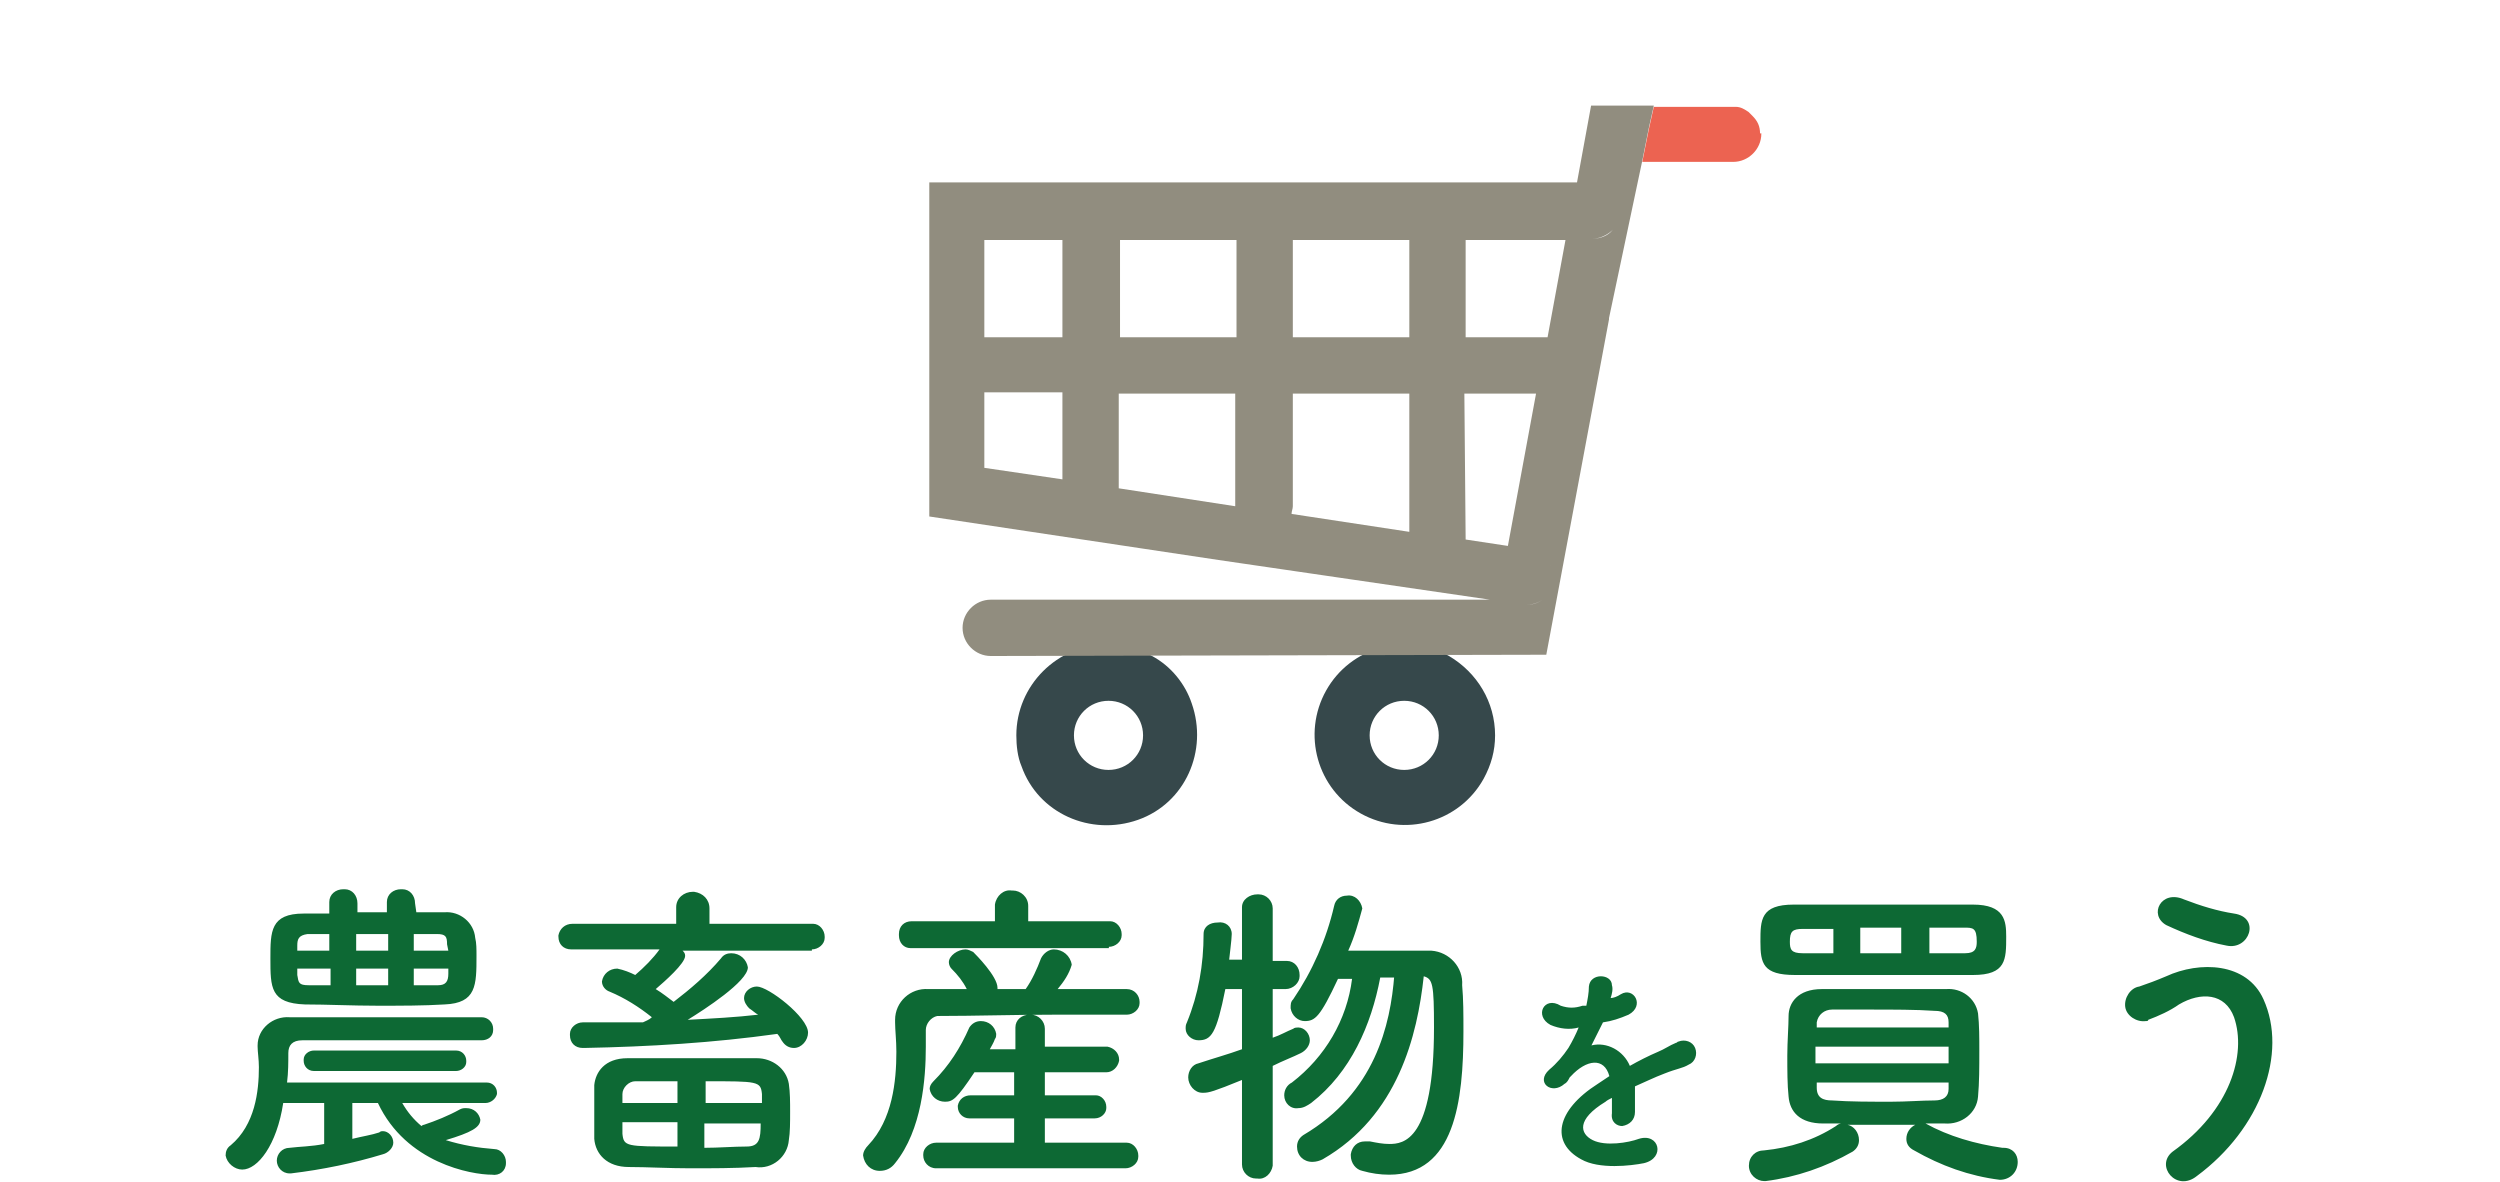 <?xml version="1.0" encoding="utf-8"?>
<!-- Generator: Adobe Illustrator 25.4.1, SVG Export Plug-In . SVG Version: 6.00 Build 0)  -->
<svg version="1.1" id="レイヤー_1" xmlns="http://www.w3.org/2000/svg" xmlns:xlink="http://www.w3.org/1999/xlink" x="0px"
	 y="0px" viewBox="0 0 195.3 92.3" style="enable-background:new 0 0 195.3 92.3;" xml:space="preserve">
<style type="text/css">
	.st0{fill:#0D6934;}
	.st1{fill:#36484B;}
	.st2{fill:#918D7F;}
	.st3{fill:#EC6351;}
</style>
<g id="買う" transform="translate(-72.176 34.967)">
	<path id="パス_5522" class="st0" d="M104.6,35.6c0-0.6-0.4-1.1-1-1.1c0,0-0.1,0-0.1,0c-0.6,0-1.1,0.4-1.1,1c0,0,0,0.1,0,0.1v0.7
		h-2.3v-0.7c0-0.6-0.4-1.1-1-1.1c0,0-0.1,0-0.1,0c-0.6,0-1.1,0.4-1.1,1c0,0,0,0.1,0,0.1v0.8c-0.7,0-1.3,0-2,0
		c-2.6,0-2.6,1.4-2.6,3.5c0,2.3,0,3.5,2.7,3.6c1.7,0,3.7,0.1,5.7,0.1c1.8,0,3.6,0,5.2-0.1c2.5-0.1,2.5-1.5,2.5-3.8
		c0-0.5,0-1-0.1-1.4c-0.1-1.2-1.2-2.1-2.4-2c0,0,0,0,0,0c-0.7,0-1.5,0-2.2,0L104.6,35.6z M107.8,48.7c0.4,0,0.8-0.3,0.8-0.7
		c0,0,0,0,0-0.1c0-0.4-0.3-0.8-0.8-0.8c0,0,0,0,0,0H96.7c-0.4,0-0.8,0.3-0.8,0.7c0,0,0,0,0,0.1c0,0.4,0.3,0.8,0.8,0.8c0,0,0,0,0,0
		H107.8z M110.1,51.2c0.4,0,0.8-0.3,0.9-0.7c0,0,0-0.1,0-0.1c0-0.4-0.3-0.8-0.8-0.8c0,0-0.1,0-0.1,0H94.6c0.1-0.8,0.1-1.6,0.1-2.3
		c0-0.6,0.3-1,1.1-1c2.7,0,5.6,0,8.5,0c1.8,0,3.7,0,5.5,0h0c0.5,0,0.9-0.3,0.9-0.8c0,0,0,0,0-0.1c0-0.5-0.4-0.9-0.9-0.9
		c0,0-0.1,0-0.1,0c-2.5,0-5.1,0-7.6,0s-5,0-7.3,0c-1.3-0.1-2.5,0.9-2.5,2.2c0,0,0,0.1,0,0.1v0c0,0.4,0.1,1,0.1,1.6
		c0,1.9-0.3,4.5-2.2,6.1c-0.3,0.2-0.4,0.5-0.4,0.8c0.1,0.6,0.7,1.1,1.3,1.1c1.2,0,2.7-1.9,3.2-5.2h3.2v3.2c-1,0.2-1.9,0.2-2.7,0.3
		c-0.6,0-1,0.5-1,1c0,0.5,0.4,1,1,1c0,0,0.1,0,0.1,0c2.5-0.3,4.9-0.8,7.2-1.5c0.4-0.1,0.8-0.5,0.8-0.9c0-0.5-0.4-0.9-0.8-0.9
		c-0.1,0-0.2,0-0.3,0.1c-0.6,0.2-1.3,0.3-2.1,0.5v-2.8h2c2.2,4.7,7.3,5.6,8.9,5.6c0.6,0.1,1.1-0.3,1.1-0.9c0,0,0-0.1,0-0.1
		c0-0.5-0.4-1-0.9-1c-1.3-0.1-2.5-0.3-3.8-0.7c2-0.6,2.7-1,2.7-1.6c-0.1-0.5-0.5-0.9-1.1-0.9c-0.2,0-0.3,0-0.5,0.1
		c-0.9,0.5-1.9,0.9-2.8,1.2c-0.1,0-0.2,0.1-0.2,0.1c-0.6-0.5-1.1-1.1-1.5-1.8H110.1z M107.2,39.3h-2.7V38c0.6,0,1.2,0,1.8,0
		c0.7,0,0.8,0.2,0.8,0.8L107.2,39.3z M107.2,41.1c0,0.6-0.2,0.9-0.8,0.9s-1.2,0-1.9,0v-1.3h2.7V41.1z M102.5,39.3H100V38h2.5V39.3z
		 M102.5,42H100v-1.3h2.5V42z M98,39.3h-2.6c0-0.1,0-0.2,0-0.4c0-0.5,0.1-0.8,0.8-0.9c0.6,0,1.1,0,1.7,0V39.3z M98,42
		c-0.6,0-1.2,0-1.7,0c-0.8,0-0.8-0.2-0.9-0.8c0-0.1,0-0.3,0-0.5H98V42z M135.6,39.2c0.5,0,1-0.4,1-0.9c0,0,0-0.1,0-0.1
		c0-0.5-0.4-1-0.9-1c0,0-0.1,0-0.1,0h-8V36c0-0.7-0.5-1.2-1.2-1.3c0,0-0.1,0-0.1,0c-0.7,0-1.3,0.5-1.3,1.2c0,0,0,0.1,0,0.1v1.2h-8.1
		c-0.6,0-1,0.4-1.1,0.9c0,0,0,0,0,0.1c0,0.6,0.4,1,1,1c0,0,0.1,0,0.1,0h6.8c-0.5,0.7-1.2,1.4-1.9,2c-0.4-0.2-0.9-0.4-1.4-0.5
		c-0.6,0-1.1,0.4-1.2,1c0,0.4,0.3,0.7,0.6,0.8c1.2,0.5,2.3,1.2,3.3,2c-0.2,0.2-0.5,0.3-0.7,0.4c-0.9,0-1.8,0-2.7,0c-0.7,0-1.3,0-2,0
		h0c-0.5,0-1,0.4-1,0.9c0,0,0,0.1,0,0.1c0,0.6,0.4,1,1,1c0,0,0.1,0,0.1,0c5.1-0.1,10.1-0.4,15.1-1.1c0.2,0.2,0.3,0.5,0.4,0.6
		c0.2,0.3,0.5,0.5,0.9,0.5c0.6,0,1.1-0.6,1.1-1.2c0-1.2-3.1-3.6-4-3.6c-0.5,0-1,0.4-1,0.9c0,0.3,0.2,0.6,0.4,0.8
		c0.3,0.2,0.5,0.4,0.7,0.5c-1.7,0.2-3.6,0.3-5.5,0.4c1.3-0.8,4.7-3,4.7-4.1c-0.1-0.6-0.6-1.1-1.3-1.1c-0.3,0-0.6,0.1-0.8,0.4
		c-1.1,1.3-2.4,2.4-3.7,3.4c-0.4-0.3-0.9-0.7-1.4-1c0.7-0.6,2.3-2,2.3-2.6c0-0.2-0.1-0.3-0.2-0.4H135.6z M133.8,54.1
		c0.1-0.6,0.1-1.4,0.1-2.2c0-0.8,0-1.5-0.1-2.2c-0.2-1.2-1.3-2-2.5-2c-1.7,0-3.4,0-5.2,0c-1.7,0-3.4,0-4.9,0c-1.8,0-2.5,1.1-2.6,2.1
		c0,0.6,0,1.3,0,2.1c0,0.8,0,1.5,0,2.1c0.1,1.2,1,2.2,2.7,2.2c1.4,0,3.1,0.1,4.8,0.1c1.7,0,3.4,0,5.1-0.1
		C132.5,56.4,133.7,55.4,133.8,54.1z M127.3,51.2v-1.7c4.1,0,4.3,0,4.4,1c0,0.2,0,0.5,0,0.7H127.3z M131.6,52.8
		c0,1.2-0.1,1.8-1.1,1.8c-1,0-2.2,0.1-3.3,0.1v-1.9H131.6z M125.1,51.2h-4.3c0-0.2,0-0.5,0-0.7c0-0.5,0.5-1,1-1c0,0,0,0,0.1,0
		c1,0,2.1,0,3.2,0V51.2z M125.1,54.6c-4,0-4.2,0-4.3-1c0-0.3,0-0.6,0-0.9h4.3V54.6z M158.8,39c0.5,0,1-0.4,1-0.9c0,0,0-0.1,0-0.1
		c0-0.5-0.4-1-0.9-1c0,0-0.1,0-0.1,0h-6.3l0-1.2v0c0-0.7-0.6-1.2-1.2-1.2c0,0,0,0-0.1,0c-0.6-0.1-1.2,0.4-1.3,1.1c0,0,0,0.1,0,0.1
		v1.2h-6.5c-0.6,0-1,0.4-1,1c0,0,0,0,0,0.1c0,0.6,0.4,1,0.9,1c0,0,0.1,0,0.1,0H158.8z M160.2,44.3c0.5,0,1-0.4,1-0.9c0,0,0,0,0-0.1
		c0-0.5-0.4-1-1-1c0,0,0,0-0.1,0c-1.7,0-3.5,0-5.3,0c0.5-0.6,0.9-1.2,1.1-1.9c-0.1-0.7-0.7-1.2-1.4-1.2c-0.4,0-0.8,0.3-1,0.7
		c-0.3,0.8-0.7,1.7-1.2,2.4h-2.2v-0.1c0-0.9-1.7-2.6-1.9-2.8c-0.2-0.1-0.4-0.2-0.6-0.2c-0.6,0-1.3,0.5-1.3,1c0,0.2,0.1,0.4,0.2,0.5
		c0.5,0.5,0.9,1,1.2,1.6c-1,0-2.1,0-3,0c-1.4-0.1-2.6,1-2.6,2.4c0,0,0,0,0,0.1v0.1c0,0.6,0.1,1.4,0.1,2.3c0,2.3-0.3,5.3-2.2,7.3
		c-0.2,0.2-0.4,0.5-0.4,0.8c0.1,0.7,0.6,1.2,1.3,1.2c0.5,0,0.9-0.2,1.2-0.6c2.1-2.6,2.4-6.6,2.4-9.1c0-0.5,0-1,0-1.3
		c0-0.5,0.4-1,0.9-1.1c0.1,0,0.1,0,0.2,0c2.7,0,5.8-0.1,8.9-0.1C156.5,44.3,158.4,44.3,160.2,44.3L160.2,44.3z M160.1,56.3
		c0.5,0,1-0.4,1-0.9c0,0,0-0.1,0-0.1c0-0.5-0.4-1-0.9-1c0,0,0,0-0.1,0l-6.3,0v-1.9h3.9c0.5,0,0.9-0.4,0.9-0.8c0,0,0,0,0-0.1
		c0-0.5-0.4-0.9-0.8-0.9c0,0,0,0-0.1,0h-3.9v-1.8l4.8,0c0.5,0,0.9-0.4,1-0.9c0,0,0-0.1,0-0.1c0-0.5-0.4-0.9-0.9-1c0,0-0.1,0-0.1,0
		l-4.8,0v-1.4c0-0.6-0.5-1.1-1.1-1.1c0,0-0.1,0-0.1,0c-0.6,0-1.1,0.4-1.1,1c0,0,0,0.1,0,0.1V47h-2c0.1-0.2,0.3-0.5,0.4-0.8
		c0.1-0.1,0.1-0.3,0.1-0.4c-0.1-0.6-0.6-1-1.2-1c-0.4,0-0.7,0.2-0.9,0.5c-0.7,1.6-1.6,3-2.8,4.2c-0.2,0.2-0.3,0.4-0.3,0.6
		c0.1,0.6,0.6,1,1.2,1c0.6,0,0.9-0.2,2.3-2.3h3.1v1.8h-3.4c-0.5,0-0.9,0.3-1,0.8c0,0,0,0.1,0,0.1c0,0.5,0.4,0.9,0.9,0.9
		c0,0,0.1,0,0.1,0h3.4v1.9l-6.1,0c-0.5,0-1,0.4-1,0.9c0,0,0,0,0,0.1c0,0.5,0.4,1,1,1c0,0,0,0,0.1,0H160.1z M181.1,41.2
		c-0.3,3.9-1.5,9.2-7.1,12.5c-0.3,0.2-0.5,0.5-0.5,0.9c0,0.7,0.5,1.2,1.2,1.2c0,0,0,0,0,0c0.3,0,0.6-0.1,0.8-0.2
		c5.9-3.4,7.4-9.7,7.9-14.3c0.7,0.2,0.8,0.6,0.8,4c0,8.9-2.4,9.1-3.5,9.1c-0.5,0-1-0.1-1.5-0.2c-0.1,0-0.2,0-0.4,0
		c-0.6,0-1,0.4-1.1,1c0,0,0,0.1,0,0.1c0,0.6,0.4,1.1,0.9,1.2c0.7,0.2,1.4,0.3,2.1,0.3c5.1,0,5.8-5.7,5.8-11.2c0-1.3,0-2.5-0.1-3.6
		c0.1-1.4-1-2.6-2.4-2.7c-0.1,0-0.2,0-0.3,0h-1.8c-1.5,0-3.3,0-4.4,0c0.5-1.1,0.8-2.2,1.1-3.3c-0.1-0.6-0.6-1.1-1.2-1
		c-0.5,0-0.9,0.3-1,0.8c-0.6,2.6-1.7,5.1-3.2,7.3c-0.2,0.2-0.2,0.4-0.2,0.7c0.1,0.6,0.6,1,1.1,1c0,0,0,0,0,0c0.8,0,1.2-0.3,2.6-3.3
		l1.1,0c-0.4,3.2-2.1,6.1-4.7,8.1c-0.4,0.2-0.6,0.6-0.6,1c0,0.6,0.5,1.1,1.1,1c0.4,0,0.7-0.2,1-0.4c3.1-2.4,4.7-6.1,5.4-9.8H181.1z
		 M169.2,56c0,0.6,0.5,1.1,1.1,1.1c0,0,0.1,0,0.1,0c0.6,0.1,1.1-0.4,1.2-1c0,0,0-0.1,0-0.1l0-7.7c0.8-0.4,1.6-0.7,2.2-1
		c0.4-0.2,0.7-0.6,0.7-1c0-0.5-0.4-1-0.9-1c-0.1,0-0.3,0-0.4,0.1c-0.5,0.2-1,0.5-1.6,0.7l0-3.8h1c0.6,0,1.1-0.5,1.1-1c0,0,0,0,0-0.1
		c0-0.6-0.4-1.1-1-1.1c0,0-0.1,0-0.1,0h-1l0-4.1c0-0.6-0.5-1.1-1.1-1.1c0,0-0.1,0-0.1,0c-0.6,0-1.2,0.4-1.2,1c0,0,0,0.1,0,0.1V40h-1
		c0-0.1,0.2-1.6,0.2-2c0-0.6-0.5-1-1.1-0.9c0,0,0,0,0,0c-0.6,0-1.1,0.3-1.1,0.9c0,2.4-0.4,4.7-1.3,6.9c-0.1,0.2-0.1,0.3-0.1,0.5
		c0,0.5,0.5,0.9,1,0.9c0,0,0,0,0,0c1,0,1.4-0.5,2.1-4l1.3,0v4.7c-1.1,0.4-2.2,0.7-3.4,1.1c-0.5,0.1-0.8,0.6-0.8,1.1
		c0,0.6,0.5,1.2,1.1,1.2c0,0,0,0,0.1,0c0.4,0,0.8-0.1,3-1L169.2,56z M198,43c0.1-0.3,0.2-0.7,0.1-1c0-0.9-1.7-1-1.8,0.1
		c0,0.5-0.1,1-0.2,1.5c-0.1,0-0.2,0-0.3,0c-0.6,0.2-1.1,0.2-1.7,0c-1.3-0.8-2.1,0.8-0.8,1.5c0.7,0.3,1.5,0.4,2.2,0.2
		c-0.2,0.5-0.5,1.1-0.8,1.6c-0.4,0.6-0.9,1.2-1.5,1.7c-1.1,1,0.2,2,1.2,1.1c0.2-0.1,0.3-0.3,0.4-0.5l0.1-0.1c1.2-1.3,2.6-1.5,3,0
		c-0.3,0.2-0.6,0.4-0.9,0.6c-3.3,2.1-3.7,4.6-1.3,5.9c1.4,0.8,3.9,0.5,4.9,0.3c1.7-0.4,1.2-2.4-0.4-1.9c-0.8,0.3-2.6,0.6-3.6,0.1
		c-1-0.5-1.3-1.6,1-3c0.1-0.1,0.3-0.2,0.5-0.3c0,0.4,0,0.8,0,1.2c-0.1,0.7,0.4,1,0.8,1c0.6-0.1,1-0.5,1-1.1c0-0.7,0-1.3,0-2
		c0.7-0.3,1.5-0.7,2.3-1c1-0.4,1.4-0.4,1.9-0.7c0.5-0.2,0.7-0.8,0.5-1.3s-0.8-0.7-1.3-0.5c-0.1,0-0.1,0.1-0.2,0.1
		c-0.5,0.2-0.9,0.5-1.4,0.7c-0.7,0.3-1.5,0.7-2.2,1.1c-0.5-1.2-1.8-1.9-3-1.6c0.3-0.6,0.6-1.2,0.9-1.8c0.7-0.1,1.3-0.3,2-0.6
		c1.3-0.7,0.4-2.2-0.6-1.6C198.5,42.9,198.2,43,198,43L198,43z M226.3,41.2c2.6,0,2.6-1.2,2.6-3c0-1.2-0.1-2.5-2.6-2.5
		c-2,0-4.6,0-7.1,0c-2.5,0-5,0-6.9,0c-2.6,0-2.6,1.2-2.6,2.9c0,1.7,0.2,2.6,2.7,2.6c2,0,4.4,0,6.9,0
		C221.7,41.2,224.2,41.2,226.3,41.2z M222.6,52.8c0.5,0,1,0,1.5,0c1.3,0.1,2.5-0.8,2.6-2.1c0,0,0,0,0,0c0.1-1.1,0.1-2.3,0.1-3.6
		c0-1,0-2-0.1-2.9c-0.2-1.2-1.3-2-2.5-1.9c-1.8,0-3.6,0-5.5,0c-1.5,0-2.9,0-4.2,0c-1.9,0-2.6,1.1-2.6,2.1c0,0.8-0.1,2-0.1,3.1
		c0,1.1,0,2.3,0.1,3.2c0.1,1.2,0.9,2.1,2.7,2.1c0.4,0,0.9,0,1.4,0c-0.1,0-0.3,0.1-0.4,0.2c-1.7,1.1-3.6,1.7-5.6,1.9
		c-0.7,0-1.2,0.5-1.2,1.2c0,0,0,0,0,0c0,0.7,0.6,1.2,1.2,1.2c0,0,0.1,0,0.1,0c2.4-0.3,4.7-1.1,6.8-2.3c0.3-0.2,0.5-0.5,0.5-0.9
		c0-0.6-0.4-1.1-0.9-1.2h5.3c-0.4,0.2-0.7,0.6-0.7,1.1c0,0.4,0.2,0.7,0.6,0.9c2.1,1.2,4.3,2,6.7,2.3c0.8,0,1.4-0.6,1.4-1.4
		c0,0,0,0,0,0c0-0.6-0.4-1.1-1.1-1.1c0,0,0,0-0.1,0C226.5,54.4,224.4,53.8,222.6,52.8z M222.9,39.5v-2c0.9,0,1.9,0,2.7,0
		c0.7,0,1,0,1,1.1c0,0.5-0.1,0.9-0.9,0.9H222.9z M220.7,39.5h-3.2v-2h3.2V39.5z M215.4,39.5H213c-0.9,0-1-0.3-1-0.9c0-0.8,0.2-1,1-1
		l2.4,0L215.4,39.5z M224.4,45.3h-10.3v-0.4c0.1-0.6,0.6-1,1.2-1c0.9,0,1.9,0,3,0c1.7,0,3.6,0,5,0.1c0.8,0,1.1,0.3,1.1,0.9V45.3z
		 M224.5,48.1H214v-1.3h10.4V48.1z M224.4,49.7c0,0.2,0,0.3,0,0.4c0,0.6-0.4,0.9-1.1,0.9c-1,0-2.2,0.1-3.4,0.1c-1.6,0-3.2,0-4.6-0.1
		c-0.7,0-1.2-0.2-1.2-1v-0.4H224.4z M246.1,38.9c1.8,0.4,2.7-2.2,0.6-2.5c-1.3-0.2-2.6-0.6-3.9-1.1c-1.8-0.8-2.8,1.2-1.4,2
		C242.9,38,244.5,38.6,246.1,38.9z M243.8,56.9c5-3.7,7.1-9.6,5.2-13.8c-1.3-2.9-5-3-7.6-1.8c-0.7,0.3-1.5,0.6-2.1,0.8
		c-0.7,0.1-1.2,0.9-1.1,1.6c0.1,0.7,0.9,1.2,1.6,1.1c0.1,0,0.2,0,0.2-0.1c0.8-0.3,1.7-0.7,2.4-1.2c1.7-1,3.6-0.9,4.3,1
		c1,2.9-0.3,7.3-4.8,10.5C240.5,56.1,242.2,58.2,243.8,56.9z"/>
	<g id="アイコン" transform="translate(29.772 -137.62)">
		<g id="グループ_1794">
			<path id="パス_2212" class="st1" d="M155.6,153.9c-3.4-1.9-7.7-0.7-9.6,2.7c-1.9,3.4-0.7,7.7,2.7,9.6c3.4,1.9,7.7,0.7,9.6-2.7
				c0.6-1.1,0.9-2.2,0.9-3.4C159.2,157.5,157.8,155.2,155.6,153.9z M152.1,162.8c-1.5,0-2.7-1.2-2.7-2.7s1.2-2.7,2.7-2.7
				c1.5,0,2.7,1.2,2.7,2.7l0,0C154.8,161.6,153.6,162.8,152.1,162.8z"/>
			<path id="パス_2213" class="st1" d="M132.4,153.9c-0.1,0-0.1-0.1-0.2-0.1c-0.5-0.3-1-0.5-1.6-0.6c-0.6-0.1-1.1-0.2-1.7-0.2
				c-3.9,0-7.1,3.2-7.1,7.1c0,0.8,0.1,1.7,0.4,2.4c1.3,3.7,5.4,5.5,9.1,4.2c3.7-1.3,5.5-5.4,4.2-9.1
				C135,156.1,133.9,154.7,132.4,153.9L132.4,153.9z M129,162.8c-1.5,0-2.7-1.2-2.7-2.7c0-1.5,1.2-2.7,2.7-2.7
				c1.5,0,2.7,1.2,2.7,2.7l0,0C131.7,161.6,130.5,162.8,129,162.8L129,162.8z"/>
		</g>
		<path id="合体_8" class="st2" d="M119.8,153.9c-1.2,0-2.2-1-2.2-2.2l0,0c0-1.2,1-2.2,2.2-2.2c0,0,0,0,0,0h39l-21.2-3.1L115,143
			v-26.1h50.6l-0.2,1.3l0.2-1.3h1.3c0,0,0.1,0,0.1,0c0,0-0.1,0-0.1,0h-1.3l1.1-6h4.9l-0.4,1.8l-0.5,2.5v0l0,0l-2.6,12.3l0,0.1
			l-4.9,26.2L119.8,153.9z M161.6,149.9c0.5,0,0.9-0.1,1.3-0.4C162.5,149.8,162,149.9,161.6,149.9c0,0-0.1,0-0.1,0
			C161.5,149.9,161.5,149.9,161.6,149.9L161.6,149.9z M158.8,149.5L158.8,149.5L158.8,149.5z M163.7,147.9c0-0.4,0-0.8-0.2-1.2
			C163.7,147.1,163.8,147.5,163.7,147.9L163.7,147.9z M156.9,144.8l3.3,0.5v0l1.3,0.2l-1.3-0.2l2.2-11.9h-5.6L156.9,144.8
			L156.9,144.8z M143.3,142.8l9.2,1.4v-10.8h-9.1v8.8C143.4,142.4,143.3,142.6,143.3,142.8L143.3,142.8z M129.8,140.8l9.1,1.4v-8.8
			h-9.1L129.8,140.8L129.8,140.8z M119.3,139.2l6.1,0.9v-6.8h-6.1V139.2z M163.3,129L163.3,129l1.4-7.6h-7.8v7.6L163.3,129z
			 M152.5,129v-7.6h-9.1v7.6H152.5z M139,129v-7.6h-9.1v7.6H139z M125.4,129v-7.6h-6.1v7.6H125.4z M164.7,121.3h2.1
			c0.6,0,1.2-0.2,1.6-0.7c-0.4,0.4-1,0.7-1.6,0.7L164.7,121.3L164.7,121.3z M169.8,118.3l0.6-3l0,0L169.8,118.3z"/>
		<path id="パス_2219" class="st3" d="M180,113.1c0,1.2-1,2.2-2.2,2.2h-7.1v0l0.5-2.5l0.4-1.8h6.2c0.1,0,0.1,0,0.2,0
			c0.4,0,0.7,0.2,1,0.4c0.1,0.1,0.2,0.2,0.3,0.3c0.4,0.4,0.6,0.8,0.6,1.4C180,113,180,113.1,180,113.1z"/>
	</g>
</g>
</svg>

